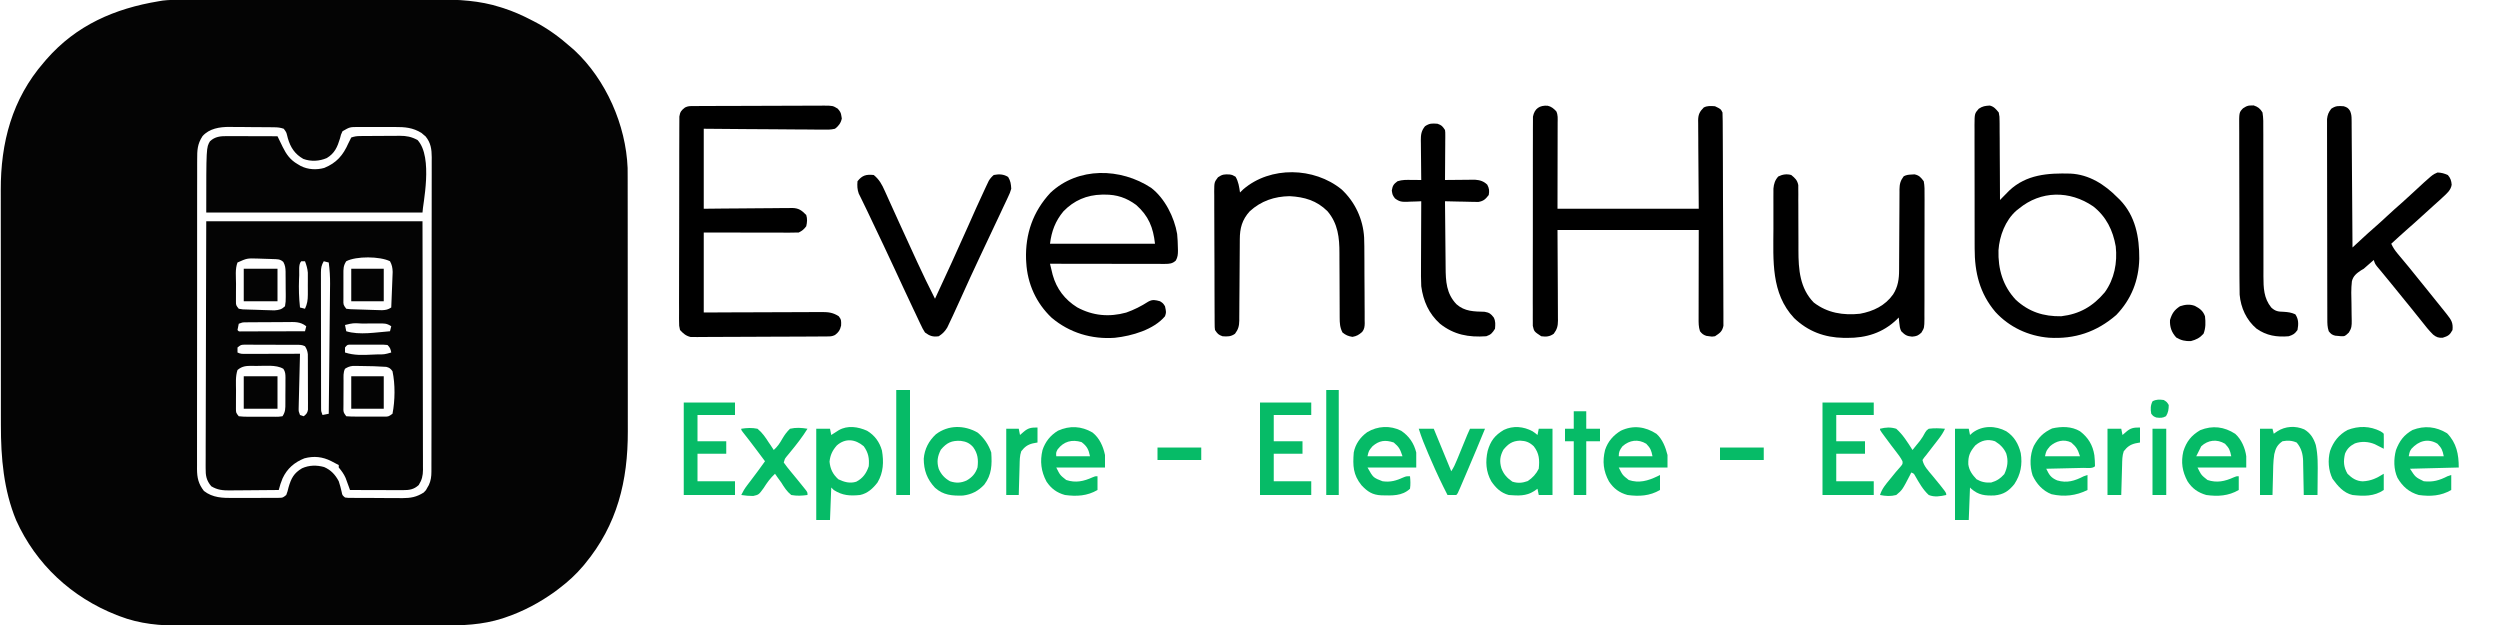 <?xml version="1.0" encoding="UTF-8"?>
<svg version="1.1" xmlns="http://www.w3.org/2000/svg" width="2000" height="500">
<path d="M0 0 C0.956 -0.003 1.911 -0.006 2.896 -0.009 C6.089 -0.018 9.282 -0.019 12.475 -0.021 C14.768 -0.025 17.062 -0.03 19.356 -0.036 C25.584 -0.049 31.812 -0.055 38.04 -0.06 C41.938 -0.063 45.836 -0.067 49.734 -0.071 C60.55 -0.083 71.367 -0.094 82.184 -0.097 C82.875 -0.097 83.567 -0.098 84.279 -0.098 C84.973 -0.098 85.666 -0.098 86.38 -0.098 C87.784 -0.099 89.189 -0.099 90.593 -0.1 C91.638 -0.1 91.638 -0.1 92.704 -0.1 C103.961 -0.104 115.218 -0.122 126.475 -0.145 C138.065 -0.169 149.655 -0.181 161.244 -0.182 C167.739 -0.184 174.232 -0.189 180.726 -0.207 C186.847 -0.224 192.968 -0.226 199.088 -0.217 C201.32 -0.216 203.551 -0.221 205.783 -0.231 C222.975 -0.303 240.153 0.584 256.646 5.89 C257.468 6.147 258.29 6.404 259.137 6.669 C266.885 9.171 274.126 12.377 281.333 16.14 C281.972 16.464 282.61 16.787 283.268 17.119 C294.431 22.801 303.954 29.866 313.333 38.14 C314.247 38.94 315.161 39.739 316.103 40.562 C341.242 64.118 357.045 100.225 358.428 134.479 C358.464 136.969 358.471 139.457 358.467 141.947 C358.469 142.894 358.472 143.84 358.474 144.815 C358.48 147.965 358.479 151.115 358.479 154.265 C358.482 156.533 358.485 158.801 358.489 161.068 C358.498 167.215 358.5 173.363 358.501 179.51 C358.501 183.357 358.503 187.204 358.506 191.052 C358.515 203.801 358.52 216.55 358.519 229.3 C358.519 230.329 358.519 230.329 358.519 231.379 C358.519 232.066 358.519 232.753 358.519 233.461 C358.518 244.574 358.528 255.687 358.542 266.8 C358.556 278.242 358.563 289.685 358.562 301.128 C358.562 307.539 358.565 313.951 358.575 320.362 C358.585 326.4 358.585 332.439 358.578 338.478 C358.577 340.681 358.579 342.884 358.585 345.087 C358.688 384.872 350.141 419.896 324.333 451.14 C323.895 451.671 323.456 452.202 323.005 452.749 C317.126 459.754 310.626 465.644 303.333 471.14 C302.37 471.869 301.407 472.597 300.415 473.347 C288.175 482.206 274.965 489.232 260.646 494.078 C259.852 494.348 259.059 494.618 258.242 494.897 C242.003 500.071 226.398 500.58 209.502 500.544 C207.028 500.55 204.554 500.557 202.08 500.565 C196.093 500.581 190.107 500.583 184.12 500.578 C179.247 500.574 174.374 500.576 169.501 500.581 C168.804 500.582 168.106 500.582 167.388 500.583 C165.971 500.585 164.554 500.586 163.136 500.588 C149.888 500.601 136.639 500.596 123.39 500.585 C111.312 500.575 99.233 500.588 87.154 500.611 C74.705 500.636 62.255 500.645 49.805 500.639 C42.834 500.635 35.864 500.637 28.893 500.655 C22.334 500.671 15.775 500.666 9.216 500.648 C6.823 500.644 4.429 500.647 2.036 500.658 C-15.325 500.728 -31.823 499.377 -48.167 493.015 C-48.936 492.722 -49.705 492.428 -50.498 492.126 C-86.335 477.982 -114.848 451.631 -130.723 416.419 C-140.779 392.129 -142.975 366.308 -142.941 340.339 C-142.946 338.094 -142.951 335.85 -142.957 333.606 C-142.97 327.558 -142.971 321.51 -142.968 315.463 C-142.967 310.391 -142.972 305.32 -142.977 300.248 C-142.989 287.589 -142.988 274.93 -142.981 262.27 C-142.976 251.328 -142.987 240.386 -143.006 229.443 C-143.026 218.153 -143.034 206.862 -143.03 195.572 C-143.028 189.255 -143.031 182.938 -143.045 176.621 C-143.058 170.675 -143.056 164.729 -143.043 158.783 C-143.04 156.619 -143.043 154.454 -143.051 152.289 C-143.187 114.274 -134.002 79.359 -108.667 50.14 C-107.959 49.312 -107.251 48.483 -106.522 47.629 C-82.585 20.254 -51.919 6.975 -16.667 1.14 C-15.147 0.883 -15.147 0.883 -13.597 0.62 C-9.034 0.063 -4.591 -0.004 0 0 Z M18.333 109.078 C14.2 115.406 14.045 120.396 14.073 127.793 C14.069 128.879 14.065 129.964 14.061 131.083 C14.051 134.727 14.055 138.371 14.059 142.015 C14.054 144.625 14.049 147.235 14.043 149.845 C14.03 156.203 14.029 162.561 14.031 168.918 C14.033 174.086 14.031 179.255 14.027 184.423 C14.026 185.158 14.026 185.894 14.025 186.652 C14.024 188.146 14.023 189.64 14.021 191.134 C14.01 205.149 14.013 219.163 14.019 233.177 C14.024 245.995 14.013 258.813 13.994 271.631 C13.974 284.795 13.966 297.959 13.97 311.122 C13.972 318.512 13.969 325.901 13.955 333.291 C13.942 340.24 13.944 347.189 13.957 354.137 C13.96 356.689 13.957 359.24 13.949 361.791 C13.938 365.272 13.946 368.753 13.959 372.234 C13.952 373.245 13.944 374.256 13.937 375.298 C13.991 382.397 15.027 387.155 19.458 392.89 C26.549 398.44 34.568 398.579 43.263 398.504 C44.931 398.504 44.931 398.504 46.633 398.505 C48.968 398.503 51.302 398.493 53.637 398.477 C57.218 398.453 60.799 398.456 64.38 398.463 C66.654 398.457 68.927 398.45 71.201 398.441 C72.272 398.442 73.344 398.443 74.449 398.444 C75.44 398.434 76.432 398.425 77.454 398.415 C78.326 398.41 79.198 398.406 80.097 398.401 C82.618 398.279 82.618 398.279 85.333 396.14 C86.396 393.24 86.396 393.24 87.208 389.89 C89.308 382.733 91.405 378.657 97.958 374.765 C103.637 372.215 109.635 372.122 115.603 373.765 C121.06 376.103 124.586 379.93 127.333 385.14 C128.292 388.018 129.049 390.857 129.693 393.82 C130.175 396.311 130.175 396.311 132.333 398.14 C134.702 398.461 134.702 398.461 137.482 398.431 C138.557 398.444 139.633 398.456 140.74 398.47 C141.908 398.472 143.076 398.474 144.279 398.476 C146.077 398.486 146.077 398.486 147.912 398.497 C150.456 398.507 152.999 398.511 155.543 398.511 C159.422 398.515 163.299 398.552 167.177 398.59 C169.648 398.596 172.12 398.599 174.591 398.601 C176.324 398.623 176.324 398.623 178.093 398.645 C184.982 398.606 189.473 397.842 195.333 394.14 C197.213 392.258 197.213 392.258 198.271 390.14 C198.651 389.48 199.031 388.82 199.423 388.14 C201.033 384.603 201.459 381.412 201.465 377.545 C201.469 376.622 201.472 375.698 201.476 374.747 C201.476 373.736 201.475 372.725 201.474 371.684 C201.477 370.608 201.48 369.531 201.483 368.422 C201.491 364.802 201.493 361.183 201.494 357.563 C201.499 354.973 201.504 352.383 201.51 349.792 C201.523 342.747 201.529 335.702 201.534 328.656 C201.536 324.257 201.541 319.857 201.545 315.457 C201.557 303.275 201.568 291.093 201.571 278.911 C201.571 278.131 201.571 277.352 201.572 276.548 C201.572 275.767 201.572 274.986 201.572 274.18 C201.573 272.597 201.573 271.014 201.574 269.43 C201.574 268.645 201.574 267.859 201.574 267.05 C201.578 254.323 201.596 241.595 201.619 228.867 C201.643 215.799 201.655 202.73 201.656 189.661 C201.657 182.324 201.663 174.987 201.681 167.65 C201.698 160.75 201.7 153.849 201.691 146.949 C201.69 144.415 201.695 141.882 201.704 139.348 C201.717 135.891 201.711 132.435 201.701 128.978 C201.709 127.974 201.717 126.97 201.725 125.935 C201.68 119.481 201.005 114.414 196.79 109.25 C196.248 108.801 195.705 108.353 195.146 107.89 C194.616 107.432 194.086 106.973 193.54 106.5 C186.566 102.204 180.223 101.693 172.228 101.742 C171.186 101.739 170.143 101.736 169.07 101.733 C166.879 101.731 164.688 101.737 162.497 101.749 C159.146 101.765 155.796 101.749 152.445 101.73 C150.31 101.732 148.175 101.736 146.04 101.742 C145.041 101.736 144.042 101.73 143.013 101.724 C136.161 101.757 136.161 101.757 130.333 105.14 C129.055 107.826 129.055 107.826 128.333 110.89 C126.253 117.725 124.064 122.813 117.771 126.578 C111.86 129.148 105.025 129.515 98.962 127.258 C92.25 123.425 88.793 118.193 86.646 110.89 C86.436 110.06 86.226 109.23 86.009 108.375 C85.375 105.889 85.375 105.889 83.333 103.14 C80.474 102.187 78.625 101.999 75.653 101.963 C74.231 101.944 74.231 101.944 72.779 101.925 C71.754 101.917 70.729 101.91 69.673 101.902 C68.614 101.894 67.554 101.886 66.462 101.878 C64.215 101.864 61.968 101.853 59.721 101.845 C56.308 101.828 52.896 101.784 49.484 101.74 C47.297 101.73 45.11 101.721 42.923 101.715 C41.912 101.697 40.902 101.68 39.86 101.662 C32.029 101.685 23.779 102.907 18.333 109.078 Z " fill="#040404" transform="translate(143.667,-0.14)"/>
<path d="M0 0 C57.09 0 114.18 0 173 0 C173.121 51.167 173.121 51.167 173.146 72.578 C173.164 87.373 173.185 102.167 173.226 116.962 C173.256 127.736 173.276 138.51 173.282 149.284 C173.286 154.989 173.295 160.695 173.317 166.4 C173.338 171.77 173.344 177.139 173.339 182.509 C173.34 184.48 173.346 186.452 173.358 188.423 C173.373 191.114 173.369 193.805 173.361 196.496 C173.37 197.276 173.378 198.056 173.387 198.86 C173.348 203.654 172.526 206.921 170 211 C166.121 214.628 162.402 215.127 157.231 215.114 C156.291 215.113 155.35 215.113 154.381 215.113 C153.373 215.108 152.366 215.103 151.328 215.098 C150.291 215.096 149.253 215.095 148.184 215.093 C144.873 215.088 141.561 215.075 138.25 215.062 C136.004 215.057 133.758 215.053 131.512 215.049 C126.008 215.038 120.504 215.021 115 215 C114.685 214.12 114.371 213.239 114.047 212.332 C113.619 211.171 113.191 210.009 112.75 208.812 C112.332 207.664 111.915 206.515 111.484 205.332 C110.019 202.044 108.286 199.75 106 197 C106 196.34 106 195.68 106 195 C105.422 194.714 104.845 194.428 104.25 194.133 C102.841 193.424 101.443 192.692 100.062 191.93 C93.093 188.366 86.128 187.637 78.516 189.66 C70.49 192.856 64.712 197.846 61.062 205.688 C59.777 208.769 58.78 211.759 58 215 C51.435 215.076 44.87 215.129 38.304 215.165 C36.072 215.18 33.84 215.2 31.609 215.226 C28.394 215.263 25.18 215.28 21.965 215.293 C20.477 215.316 20.477 215.316 18.959 215.34 C13.2 215.341 8.979 215.016 4 212 C0.054 207.286 -0.57 203.414 -0.481 197.458 C-0.484 196.612 -0.488 195.765 -0.491 194.893 C-0.498 192.065 -0.476 189.237 -0.454 186.409 C-0.453 184.378 -0.454 182.348 -0.456 180.317 C-0.457 174.81 -0.434 169.302 -0.406 163.794 C-0.381 158.037 -0.378 152.279 -0.373 146.522 C-0.361 135.621 -0.328 124.72 -0.288 113.819 C-0.235 99.087 -0.213 84.356 -0.19 69.624 C-0.152 46.416 -0.073 23.208 0 0 Z M25 33 C22.971 38.199 23.814 44.44 23.815 49.954 C23.813 52.059 23.794 54.163 23.775 56.268 C23.772 57.607 23.77 58.946 23.77 60.285 C23.765 61.501 23.761 62.716 23.757 63.969 C23.767 67.177 23.767 67.177 26 70 C29.213 70.563 29.213 70.563 33.02 70.617 C33.715 70.642 34.411 70.667 35.127 70.693 C36.601 70.742 38.074 70.784 39.548 70.818 C41.794 70.875 44.038 70.963 46.283 71.055 C47.716 71.098 49.149 71.14 50.582 71.18 C51.884 71.218 53.185 71.257 54.527 71.296 C58.352 70.97 60.194 70.638 63 68 C63.497 65.33 63.657 63.296 63.594 60.629 C63.594 59.91 63.594 59.191 63.594 58.451 C63.589 56.932 63.571 55.413 63.542 53.894 C63.5 51.574 63.501 49.256 63.508 46.936 C63.497 45.458 63.484 43.981 63.469 42.504 C63.469 41.812 63.468 41.12 63.468 40.408 C63.394 37.372 63.137 35.249 61.663 32.569 C59.065 30.118 56.692 30.382 53.188 30.25 C52.199 30.21 52.199 30.21 51.19 30.169 C49.814 30.118 48.437 30.078 47.061 30.047 C45.076 30.002 43.093 29.923 41.109 29.844 C32.634 29.587 32.634 29.587 25 33 Z M112 32 C109.59 35.615 109.71 38.265 109.734 42.441 C109.732 43.165 109.731 43.888 109.729 44.634 C109.727 46.161 109.731 47.688 109.739 49.216 C109.75 51.557 109.739 53.898 109.727 56.24 C109.728 57.724 109.73 59.208 109.734 60.691 C109.73 61.394 109.726 62.096 109.722 62.819 C109.65 66.858 109.65 66.858 112 70 C115.236 70.407 115.236 70.407 119.055 70.484 C120.102 70.521 120.102 70.521 121.17 70.557 C122.647 70.606 124.125 70.649 125.603 70.688 C127.86 70.75 130.115 70.833 132.371 70.918 C133.807 70.962 135.243 71.005 136.68 71.047 C137.987 71.087 139.294 71.126 140.64 71.167 C143.778 71.011 145.402 70.679 148 69 C148.193 64.535 148.372 60.069 148.537 55.603 C148.595 54.085 148.657 52.567 148.724 51.049 C148.818 48.862 148.899 46.676 148.977 44.488 C149.055 42.517 149.055 42.517 149.135 40.505 C149.004 37.112 148.599 34.973 147 32 C138.988 27.994 119.966 27.786 112 32 Z M76 32 C73.646 34.354 74.514 40.019 74.375 43.188 C74.33 44.18 74.285 45.173 74.239 46.196 C73.939 53.88 74.151 61.349 75 69 C76.32 69.33 77.64 69.66 79 70 C80.8 66.131 81.257 63.069 81.266 58.816 C81.268 57.641 81.271 56.466 81.273 55.256 C81.266 54.037 81.258 52.818 81.25 51.562 C81.258 50.348 81.265 49.133 81.273 47.881 C81.271 46.705 81.268 45.528 81.266 44.316 C81.263 43.248 81.261 42.181 81.259 41.08 C80.982 37.788 80.163 35.082 79 32 C78.01 32 77.02 32 76 32 Z M94 32 C92.208 35.086 91.75 37.311 91.753 40.865 C91.749 41.842 91.744 42.819 91.74 43.826 C91.746 44.891 91.751 45.957 91.757 47.055 C91.755 48.182 91.753 49.309 91.751 50.471 C91.748 54.201 91.758 57.93 91.77 61.66 C91.771 64.248 91.771 66.836 91.771 69.424 C91.772 74.848 91.781 80.273 91.794 85.698 C91.81 91.97 91.815 98.242 91.814 104.514 C91.814 110.549 91.819 116.583 91.827 122.618 C91.83 125.186 91.832 127.754 91.833 130.322 C91.835 133.906 91.844 137.49 91.855 141.074 C91.854 142.142 91.854 143.21 91.853 144.31 C91.858 145.284 91.862 146.258 91.866 147.262 C91.868 148.11 91.87 148.957 91.871 149.83 C91.917 152.182 91.917 152.182 93 155 C95.475 154.505 95.475 154.505 98 154 C98.154 139.553 98.302 125.105 98.443 110.657 C98.508 103.948 98.576 97.239 98.648 90.531 C98.718 84.053 98.782 77.576 98.843 71.098 C98.867 68.63 98.893 66.162 98.921 63.694 C98.959 60.23 98.991 56.767 99.022 53.303 C99.035 52.288 99.048 51.273 99.061 50.227 C99.104 44.394 98.761 38.786 98 33 C96.68 32.67 95.36 32.34 94 32 Z M26 82 C25.618 83.656 25.286 85.325 25 87 C26.016 88.238 26.016 88.238 28.132 88.12 C29.072 88.118 30.011 88.116 30.979 88.114 C32.57 88.113 32.57 88.113 34.194 88.113 C35.348 88.108 36.502 88.103 37.691 88.098 C38.866 88.096 40.041 88.095 41.252 88.093 C45.022 88.088 48.792 88.075 52.562 88.062 C55.111 88.057 57.66 88.053 60.209 88.049 C66.473 88.038 72.736 88.021 79 88 C79.33 86.68 79.66 85.36 80 84 C75.18 80.139 70.432 80.597 64.555 80.672 C63.044 80.675 63.044 80.675 61.504 80.678 C59.381 80.684 57.257 80.698 55.134 80.719 C51.88 80.75 48.626 80.76 45.371 80.766 C43.307 80.775 41.243 80.785 39.18 80.797 C38.205 80.801 37.23 80.805 36.225 80.81 C34.868 80.824 34.868 80.824 33.484 80.839 C32.291 80.849 32.291 80.849 31.073 80.86 C28.803 80.926 28.803 80.926 26 82 Z M111 83 C111.33 84.65 111.66 86.3 112 88 C122.55 91.29 136.055 88.805 147 88 C147.33 86.68 147.66 85.36 148 84 C144.25 81.5 142.256 81.756 137.777 81.77 C137.076 81.77 136.375 81.77 135.652 81.771 C134.172 81.774 132.692 81.782 131.212 81.794 C128.942 81.812 126.674 81.815 124.404 81.814 C117.493 81.415 117.493 81.415 111 83 Z M25 101 C25 102.32 25 103.64 25 105 C27.418 106.209 28.933 106.121 31.633 106.114 C32.594 106.113 33.555 106.113 34.545 106.113 C36.104 106.106 36.104 106.106 37.695 106.098 C38.758 106.096 39.82 106.095 40.915 106.093 C44.319 106.088 47.722 106.075 51.125 106.062 C53.428 106.057 55.732 106.053 58.035 106.049 C63.69 106.038 69.345 106.021 75 106 C74.985 106.57 74.971 107.139 74.955 107.726 C74.803 113.647 74.658 119.568 74.518 125.489 C74.464 127.699 74.409 129.91 74.352 132.12 C74.27 135.295 74.195 138.47 74.121 141.645 C74.081 143.131 74.081 143.131 74.039 144.647 C74.019 145.567 73.999 146.488 73.978 147.437 C73.958 148.247 73.938 149.058 73.918 149.893 C73.909 152.193 73.909 152.193 75 155 C75.99 155.33 76.98 155.66 78 156 C80.049 154.333 80.923 153.452 81.374 150.806 C81.374 149.954 81.373 149.102 81.372 148.225 C81.379 147.257 81.385 146.289 81.391 145.292 C81.382 144.248 81.373 143.204 81.363 142.129 C81.364 141.055 81.364 139.981 81.365 138.875 C81.362 136.603 81.353 134.33 81.336 132.058 C81.313 128.58 81.316 125.102 81.322 121.623 C81.317 119.417 81.31 117.21 81.301 115.004 C81.302 113.962 81.303 112.92 81.304 111.847 C81.289 110.391 81.289 110.391 81.275 108.905 C81.27 108.052 81.265 107.199 81.261 106.321 C80.975 103.775 80.363 102.16 79 100 C76.579 98.789 75.028 98.867 72.323 98.855 C71.351 98.848 70.38 98.842 69.38 98.835 C68.327 98.834 67.275 98.833 66.191 98.832 C65.114 98.829 64.036 98.825 62.926 98.822 C60.643 98.817 58.361 98.815 56.079 98.815 C52.58 98.813 49.082 98.794 45.584 98.775 C43.37 98.772 41.156 98.77 38.941 98.77 C37.891 98.762 36.841 98.755 35.759 98.748 C34.785 98.751 33.811 98.754 32.807 98.757 C31.52 98.755 31.52 98.755 30.208 98.753 C27.711 98.862 27.711 98.862 25 101 Z M111 101 C111 102.32 111 103.64 111 105 C118.365 107.397 125.198 107.067 132.875 106.688 C134.11 106.639 135.345 106.591 136.617 106.541 C142.49 106.564 142.49 106.564 148 105 C147.427 102.133 147.139 101.139 145 99 C141.728 98.687 141.728 98.687 137.875 98.734 C136.821 98.732 136.821 98.732 135.746 98.729 C134.259 98.727 132.773 98.731 131.287 98.739 C129.009 98.75 126.731 98.739 124.453 98.727 C123.01 98.728 121.568 98.73 120.125 98.734 C118.808 98.737 117.49 98.739 116.133 98.741 C112.901 98.668 112.901 98.668 111 101 Z M25 119 C23.259 124.222 23.814 129.838 23.815 135.306 C23.813 137.492 23.794 139.677 23.775 141.863 C23.772 143.253 23.77 144.642 23.77 146.031 C23.765 147.295 23.761 148.559 23.757 149.861 C23.755 153.163 23.755 153.163 26 156 C28.672 156.304 31.108 156.42 33.781 156.398 C34.935 156.403 34.935 156.403 36.112 156.407 C37.74 156.409 39.367 156.404 40.995 156.391 C43.49 156.375 45.985 156.391 48.48 156.41 C50.06 156.408 51.639 156.404 53.219 156.398 C53.968 156.405 54.717 156.411 55.488 156.417 C57.815 156.42 57.815 156.42 61 156 C63.401 152.399 63.306 149.756 63.301 145.594 C63.307 144.512 63.307 144.512 63.314 143.409 C63.32 141.886 63.32 140.362 63.316 138.839 C63.313 136.508 63.336 134.179 63.361 131.848 C63.364 130.367 63.364 128.887 63.363 127.406 C63.372 126.709 63.382 126.012 63.391 125.294 C63.364 122.465 63.314 120.472 61.723 118.08 C56.029 114.511 46.28 115.847 39.688 115.75 C38.816 115.728 37.944 115.707 37.045 115.685 C32.249 115.66 28.818 115.739 25 119 Z M111 118 C109.477 121.045 109.837 124.221 109.832 127.562 C109.829 128.31 109.825 129.057 109.822 129.826 C109.817 131.407 109.815 132.987 109.815 134.567 C109.813 136.99 109.794 139.413 109.775 141.836 C109.772 143.37 109.77 144.904 109.77 146.438 C109.762 147.165 109.755 147.892 109.748 148.641 C109.635 152.775 109.635 152.775 112 156 C114.629 156.2 117.151 156.28 119.781 156.266 C120.551 156.268 121.32 156.269 122.112 156.271 C123.74 156.273 125.367 156.269 126.995 156.261 C129.49 156.25 131.985 156.261 134.48 156.273 C136.06 156.272 137.639 156.27 139.219 156.266 C140.342 156.272 140.342 156.272 141.488 156.278 C145.703 156.382 145.703 156.382 149 154 C151.04 143.502 151.248 130.5 149 120 C147.478 117.854 146.553 117.142 144.004 116.488 C137.527 116.022 131.054 115.875 124.562 115.812 C123.686 115.799 122.81 115.786 121.906 115.773 C121.072 115.772 120.238 115.771 119.379 115.77 C118.632 115.765 117.885 115.761 117.115 115.757 C114.673 116.038 113.083 116.707 111 118 Z " fill="#040404" transform="translate(165,177)"/>
<path d="M0 0 C1.351 0 1.351 0 2.729 0 C3.687 0.005 4.646 0.011 5.634 0.016 C7.121 0.018 7.121 0.018 8.639 0.02 C11.797 0.026 14.956 0.038 18.114 0.051 C20.259 0.056 22.404 0.061 24.55 0.065 C29.8 0.076 35.051 0.092 40.302 0.114 C40.99 1.542 40.99 1.542 41.692 3 C42.312 4.267 42.931 5.534 43.552 6.801 C43.852 7.427 44.152 8.053 44.462 8.698 C47.377 14.621 50.485 18.994 56.302 22.364 C57.57 23.114 57.57 23.114 58.864 23.879 C64.675 26.822 71.4 27.18 77.673 25.465 C87.519 21.472 92.772 15.331 96.956 5.825 C97.671 4.223 98.481 2.664 99.302 1.114 C102.028 0.205 103.67 -0.022 106.478 -0.048 C107.735 -0.062 107.735 -0.062 109.018 -0.077 C109.921 -0.081 110.824 -0.085 111.755 -0.09 C112.688 -0.095 113.622 -0.101 114.584 -0.107 C116.561 -0.116 118.538 -0.123 120.515 -0.127 C123.526 -0.136 126.537 -0.167 129.548 -0.199 C131.471 -0.206 133.394 -0.211 135.317 -0.215 C136.66 -0.233 136.66 -0.233 138.029 -0.252 C143.557 -0.233 147.407 0.49 152.302 3.114 C165.187 16.858 156.302 55.464 156.302 61.114 C99.212 61.114 42.122 61.114 -16.698 61.114 C-16.698 9.114 -16.698 9.114 -13.698 4.114 C-9.667 0.351 -5.347 -0.015 0 0 Z " fill="#040404" transform="translate(181.698,108.886)"/>
<path d="M0 0 C0.98 -0.007 1.96 -0.014 2.97 -0.022 C4.049 -0.024 5.128 -0.027 6.239 -0.03 C7.373 -0.036 8.506 -0.043 9.674 -0.05 C13.438 -0.07 17.201 -0.081 20.965 -0.091 C22.247 -0.095 23.53 -0.099 24.852 -0.103 C30.939 -0.122 37.027 -0.137 43.114 -0.145 C50.14 -0.155 57.166 -0.181 64.192 -0.222 C70.278 -0.255 76.364 -0.267 82.45 -0.271 C85.038 -0.276 87.627 -0.288 90.216 -0.306 C93.836 -0.331 97.455 -0.33 101.075 -0.323 C102.148 -0.336 103.221 -0.348 104.327 -0.362 C111.596 -0.311 111.596 -0.311 115.501 2.056 C117.377 4.176 118.131 5.244 118.476 8.022 C118.582 8.659 118.688 9.296 118.797 9.952 C118.069 13.538 116.211 15.983 113.351 18.147 C109.95 19.014 106.639 18.907 103.145 18.828 C101.608 18.83 101.608 18.83 100.039 18.831 C96.657 18.827 93.276 18.78 89.894 18.733 C87.547 18.722 85.2 18.713 82.853 18.707 C76.68 18.684 70.507 18.626 64.334 18.559 C56.925 18.487 49.516 18.459 42.107 18.424 C30.855 18.366 19.604 18.251 8.351 18.147 C8.351 39.267 8.351 60.387 8.351 82.147 C13.768 82.089 19.185 82.031 24.765 81.971 C28.202 81.946 31.638 81.922 35.074 81.903 C40.526 81.873 45.977 81.838 51.428 81.77 C55.824 81.716 60.22 81.686 64.616 81.673 C66.292 81.664 67.967 81.646 69.642 81.619 C71.993 81.582 74.342 81.577 76.694 81.58 C77.383 81.562 78.072 81.544 78.782 81.525 C84.324 81.584 86.613 83.347 90.351 87.147 C91.322 90.242 91.059 92.994 90.351 96.147 C88.475 98.649 87.112 99.767 84.351 101.147 C81.94 101.24 79.559 101.273 77.148 101.261 C76.406 101.261 75.665 101.261 74.901 101.261 C72.444 101.26 69.988 101.253 67.531 101.245 C65.83 101.243 64.129 101.242 62.428 101.241 C57.946 101.237 53.465 101.227 48.983 101.216 C43.609 101.204 38.234 101.199 32.859 101.193 C24.69 101.184 16.521 101.165 8.351 101.147 C8.351 122.267 8.351 143.387 8.351 165.147 C19.292 165.095 19.292 165.095 30.453 165.042 C35.074 165.026 39.695 165.012 44.316 165.001 C51.651 164.983 58.985 164.962 66.32 164.921 C72.233 164.888 78.146 164.87 84.06 164.863 C86.315 164.857 88.571 164.846 90.827 164.83 C93.987 164.808 97.147 164.805 100.307 164.807 C101.239 164.796 102.171 164.785 103.132 164.774 C108.298 164.798 111.878 165.262 116.351 168.147 C118.524 170.792 118.35 172.177 118.226 175.647 C117.277 179.445 116.379 180.762 113.351 183.147 C110.948 184.349 109.432 184.283 106.747 184.301 C105.777 184.31 104.807 184.318 103.808 184.327 C102.206 184.334 102.206 184.334 100.571 184.34 C98.888 184.352 98.888 184.352 97.171 184.365 C93.445 184.39 89.718 184.406 85.992 184.421 C84.086 184.429 84.086 184.429 82.142 184.437 C76.803 184.458 71.464 184.477 66.124 184.488 C58.476 184.505 50.828 184.538 43.18 184.595 C37.152 184.638 31.124 184.654 25.096 184.66 C22.533 184.667 19.97 184.682 17.407 184.706 C13.821 184.738 10.236 184.738 6.649 184.731 C5.589 184.747 4.529 184.763 3.437 184.78 C2.456 184.772 1.474 184.764 0.463 184.755 C-0.384 184.758 -1.231 184.762 -2.104 184.765 C-5.986 183.822 -7.94 182.038 -10.649 179.147 C-11.398 175.826 -11.398 175.826 -11.397 171.967 C-11.405 171.255 -11.413 170.543 -11.421 169.81 C-11.44 167.429 -11.417 165.051 -11.393 162.67 C-11.398 160.962 -11.406 159.253 -11.415 157.545 C-11.434 152.908 -11.415 148.273 -11.389 143.636 C-11.366 138.785 -11.374 133.935 -11.378 129.084 C-11.38 120.939 -11.358 112.794 -11.321 104.649 C-11.279 95.229 -11.272 85.81 -11.284 76.39 C-11.296 67.33 -11.284 58.271 -11.262 49.212 C-11.252 45.355 -11.251 41.498 -11.255 37.641 C-11.259 33.101 -11.243 28.562 -11.211 24.022 C-11.202 22.355 -11.201 20.687 -11.206 19.02 C-11.213 16.746 -11.195 14.474 -11.17 12.2 C-11.166 10.927 -11.162 9.654 -11.158 8.343 C-10.56 4.588 -9.611 3.443 -6.649 1.147 C-4.233 -0.061 -2.699 0.014 0 0 Z " fill="#000000" transform="translate(554.649,84.853)"/>
<path d="M0 0 C3.04 0.682 4.801 2.236 6.934 4.434 C8.413 7.393 8.064 10.393 8.047 13.637 C8.047 14.391 8.047 15.144 8.047 15.921 C8.047 18.365 8.039 20.81 8.031 23.254 C8.03 24.761 8.029 26.268 8.028 27.775 C8.023 33.37 8.009 38.964 7.996 44.559 C7.975 57.057 7.955 69.556 7.934 82.434 C45.224 82.434 82.514 82.434 120.934 82.434 C120.775 57.647 120.775 57.647 120.573 32.861 C120.555 28.059 120.555 28.059 120.552 25.809 C120.546 24.242 120.532 22.676 120.511 21.109 C120.482 18.732 120.478 16.355 120.479 13.978 C120.465 13.284 120.451 12.59 120.436 11.875 C120.476 7.135 121.594 4.765 124.934 1.434 C127.998 -0.099 130.55 0.204 133.934 0.434 C138.534 2.634 138.534 2.634 139.934 5.434 C140.041 7.703 140.082 9.975 140.094 12.246 C140.099 12.955 140.104 13.664 140.11 14.394 C140.125 16.781 140.134 19.167 140.142 21.554 C140.152 23.26 140.162 24.967 140.172 26.673 C140.203 32.287 140.224 37.901 140.242 43.516 C140.245 44.47 140.249 45.424 140.252 46.408 C140.283 55.405 140.31 64.402 140.327 73.399 C140.349 84.917 140.391 96.435 140.46 107.952 C140.507 116.046 140.532 124.139 140.539 132.233 C140.544 137.069 140.559 141.905 140.599 146.742 C140.635 151.292 140.644 155.841 140.631 160.391 C140.631 162.061 140.641 163.731 140.662 165.401 C140.69 167.682 140.68 169.959 140.662 172.24 C140.666 173.516 140.67 174.792 140.675 176.107 C139.636 180.77 137.859 181.814 133.934 184.434 C131.484 184.809 131.484 184.809 129.246 184.434 C128.127 184.279 128.127 184.279 126.984 184.121 C124.566 183.311 123.513 182.419 121.934 180.434 C120.745 176.867 120.802 173.643 120.82 169.933 C120.82 169.159 120.82 168.386 120.82 167.589 C120.82 165.085 120.828 162.582 120.836 160.078 C120.837 158.532 120.838 156.987 120.839 155.441 C120.844 149.709 120.858 143.978 120.871 138.246 C120.892 125.438 120.912 112.63 120.934 99.434 C83.644 99.434 46.354 99.434 7.934 99.434 C8.052 124.878 8.052 124.878 8.204 150.323 C8.217 155.252 8.217 155.252 8.22 157.561 C8.225 159.169 8.235 160.777 8.25 162.385 C8.272 164.826 8.275 167.265 8.274 169.706 C8.285 170.419 8.296 171.131 8.307 171.866 C8.28 176.233 7.58 178.944 4.934 182.434 C1.718 184.762 -1.177 184.978 -5.066 184.434 C-10.79 180.654 -10.79 180.654 -11.819 176.115 C-11.82 174.843 -11.821 173.571 -11.822 172.26 C-11.83 171.549 -11.839 170.838 -11.848 170.105 C-11.869 167.727 -11.848 165.351 -11.827 162.973 C-11.833 161.266 -11.842 159.559 -11.854 157.852 C-11.877 153.22 -11.862 148.588 -11.839 143.956 C-11.821 139.108 -11.832 134.26 -11.838 129.413 C-11.845 121.272 -11.826 113.131 -11.794 104.99 C-11.756 95.578 -11.758 86.167 -11.781 76.755 C-11.802 67.701 -11.794 58.647 -11.774 49.593 C-11.766 45.74 -11.768 41.887 -11.778 38.034 C-11.789 33.496 -11.775 28.959 -11.742 24.422 C-11.733 22.756 -11.734 21.091 -11.743 19.426 C-11.755 17.152 -11.735 14.88 -11.708 12.607 C-11.705 11.335 -11.702 10.063 -11.698 8.752 C-10.445 2.171 -6.269 -0.391 0 0 Z " fill="#000000" transform="translate(1238.066,84.566)"/>
<path d="M0 0 C3.424 0.897 4.905 2.874 7.133 5.559 C7.772 8.817 7.772 8.817 7.792 12.552 C7.803 13.235 7.813 13.919 7.824 14.623 C7.853 16.869 7.846 19.113 7.84 21.359 C7.853 22.922 7.868 24.484 7.886 26.046 C7.925 30.148 7.936 34.249 7.94 38.351 C7.949 42.541 7.986 46.73 8.021 50.92 C8.086 59.133 8.119 67.345 8.133 75.559 C8.797 74.876 9.462 74.193 10.147 73.49 C11.472 72.143 11.472 72.143 12.824 70.77 C13.695 69.881 14.566 68.992 15.463 68.076 C29.273 55.055 46.495 53.955 64.445 54.431 C79.407 55.141 91.844 63.142 102.133 73.559 C102.768 74.172 103.404 74.786 104.059 75.418 C116.539 88.368 119.639 105.234 119.555 122.551 C119.143 139.861 113.244 154.98 101.133 167.559 C85.398 181.185 67.876 187.011 47.234 185.73 C30.863 184.395 15.584 177.279 4.461 165.124 C-8.134 150.283 -12.187 133.507 -12.142 114.352 C-12.147 113.197 -12.152 112.043 -12.157 110.854 C-12.171 107.079 -12.17 103.305 -12.168 99.531 C-12.172 96.892 -12.176 94.253 -12.181 91.615 C-12.189 86.105 -12.188 80.595 -12.183 75.086 C-12.177 68.725 -12.189 62.364 -12.21 56.003 C-12.23 49.86 -12.233 43.718 -12.23 37.575 C-12.23 34.97 -12.235 32.364 -12.246 29.759 C-12.258 26.126 -12.251 22.493 -12.24 18.86 C-12.247 17.784 -12.255 16.708 -12.263 15.599 C-12.198 6.398 -12.198 6.398 -8.867 2.559 C-5.699 0.446 -3.735 0.227 0 0 Z M23.133 82.559 C22.18 83.309 22.18 83.309 21.207 84.074 C12.414 91.795 7.666 104.369 6.922 115.797 C6.494 130.857 10.392 144.344 20.832 155.453 C31.38 165.106 42.991 168.798 57.133 168.559 C71.828 166.819 82.416 160.696 91.957 149.398 C99.684 138.674 102.103 125.718 100.727 112.723 C98.537 99.87 93.08 88.784 82.699 80.652 C63.906 67.778 40.81 67.916 23.133 82.559 Z " fill="#000000" transform="translate(1591.867,84.441)"/>
<path d="M0 0 C10.944 8.359 18.542 23.572 20.797 36.887 C21.166 40.631 21.328 44.352 21.391 48.113 C21.417 49.149 21.417 49.149 21.445 50.206 C21.44 53.289 21.247 55.432 19.746 58.152 C17.094 60.674 14.566 60.863 11.073 60.859 C9.855 60.861 9.855 60.861 8.613 60.863 C7.726 60.859 6.839 60.856 5.925 60.852 C4.52 60.852 4.52 60.852 3.086 60.852 C-0.014 60.852 -3.114 60.844 -6.215 60.836 C-8.363 60.834 -10.511 60.833 -12.659 60.832 C-18.316 60.828 -23.973 60.818 -29.63 60.807 C-35.401 60.797 -41.172 60.792 -46.943 60.787 C-58.27 60.776 -69.596 60.759 -80.922 60.738 C-80.473 62.631 -80.017 64.523 -79.559 66.414 C-79.306 67.468 -79.052 68.521 -78.792 69.607 C-75.672 80.838 -69.035 89.463 -59.172 95.613 C-46.675 102.38 -33.601 103.56 -19.949 99.793 C-13.72 97.623 -7.839 94.618 -2.297 91.047 C1.174 89.135 3.327 89.715 7.078 90.738 C9.516 92.301 9.516 92.301 11.078 94.738 C12.114 99.6 12.114 99.6 11.078 102.738 C2.058 113.494 -15.462 118.503 -29.033 119.966 C-47.532 121.319 -65.354 115.988 -79.609 103.926 C-91.997 92.207 -98.989 76.724 -99.922 59.738 C-99.975 58.871 -100.028 58.003 -100.082 57.109 C-100.718 36.795 -94.512 18.958 -80.609 3.988 C-58.415 -16.95 -24.387 -16.01 0 0 Z M-70.172 18.801 C-76.677 26.612 -79.671 34.733 -80.922 44.738 C-53.202 44.738 -25.482 44.738 3.078 44.738 C1.627 31.683 -2.002 22.573 -11.922 13.738 C-19.808 7.935 -27.477 5.349 -37.234 5.426 C-38.357 5.434 -38.357 5.434 -39.502 5.443 C-51.501 5.705 -61.765 10.09 -70.172 18.801 Z " fill="#000000" transform="translate(920.922,150.262)"/>
<path d="M0 0 C2.655 0.861 3.642 1.41 5.088 3.794 C6.091 6.22 6.26 7.927 6.278 10.543 C6.29 11.449 6.301 12.355 6.312 13.288 C6.314 14.274 6.317 15.26 6.319 16.276 C6.329 17.321 6.339 18.365 6.349 19.441 C6.38 22.893 6.397 26.345 6.414 29.797 C6.433 32.19 6.452 34.583 6.473 36.977 C6.524 43.276 6.564 49.576 6.601 55.876 C6.641 62.304 6.692 68.732 6.742 75.16 C6.839 87.773 6.924 100.387 7 113 C7.892 112.174 8.784 111.349 9.703 110.498 C10.885 109.405 12.068 108.312 13.25 107.219 C13.837 106.676 14.423 106.133 15.027 105.573 C17.984 102.841 20.951 100.13 24 97.5 C27.574 94.411 31.037 91.212 34.5 88 C38.56 84.234 42.654 80.528 46.844 76.906 C49.772 74.317 52.634 71.658 55.5 69 C70.945 54.708 70.945 54.708 75 53 C78.196 53.13 80.418 53.733 83.312 55.062 C85.405 57.465 86.112 59.655 86.344 62.828 C85.632 67.327 82.21 70.017 79 73 C78.25 73.699 77.5 74.397 76.727 75.117 C75.078 76.616 73.418 78.101 71.746 79.574 C68.752 82.219 65.812 84.917 62.875 87.625 C58.994 91.194 55.074 94.71 51.09 98.164 C46.671 102.046 42.343 106.032 38 110 C39.353 112.934 40.905 115.282 42.977 117.758 C43.561 118.46 44.145 119.163 44.746 119.887 C45.366 120.626 45.986 121.364 46.625 122.125 C47.908 123.668 49.191 125.211 50.473 126.754 C51.088 127.493 51.703 128.231 52.336 128.993 C54.897 132.083 57.394 135.221 59.891 138.363 C62.119 141.149 64.371 143.916 66.626 146.681 C71.543 152.712 76.432 158.764 81.25 164.875 C81.716 165.464 82.182 166.053 82.661 166.659 C86.113 171.056 87.558 173.308 87 179 C84.881 182.973 83.516 183.839 79.188 185.188 C75.834 185.386 74.108 184.788 71.5 182.688 C68.144 179.384 65.234 175.73 62.348 172.016 C59.553 168.426 56.687 164.9 53.812 161.375 C52.689 159.994 51.565 158.612 50.441 157.23 C49.874 156.534 49.307 155.837 48.723 155.119 C47.011 153.014 45.3 150.907 43.59 148.801 C42.757 147.776 42.757 147.776 41.908 146.73 C40.812 145.38 39.716 144.029 38.621 142.678 C36.17 139.657 33.711 136.644 31.219 133.656 C30.404 132.677 29.589 131.697 28.75 130.688 C28.044 129.846 27.337 129.004 26.609 128.137 C25 126 25 126 24 123 C22.854 123.999 21.708 125 20.562 126 C19.924 126.557 19.286 127.114 18.629 127.688 C17.761 128.451 16.894 129.214 16 130 C15.253 130.437 14.505 130.875 13.735 131.325 C10.264 133.663 7.529 135.785 6.517 140.023 C5.803 146.056 6.026 152.127 6.188 158.188 C6.234 160.936 6.267 163.683 6.278 166.431 C6.288 168.135 6.319 169.838 6.375 171.54 C6.423 175.577 6.318 177.496 4.107 180.997 C0.941 184.007 0.941 184.007 -2.059 183.984 C-2.844 183.907 -3.629 183.83 -4.438 183.75 C-5.22 183.683 -6.002 183.616 -6.809 183.547 C-9.418 182.896 -10.361 182.105 -12 180 C-13.152 176.544 -13.132 173.866 -13.14 170.219 C-13.143 169.526 -13.146 168.833 -13.149 168.118 C-13.158 165.79 -13.16 163.462 -13.161 161.133 C-13.166 159.466 -13.171 157.799 -13.176 156.132 C-13.189 151.599 -13.196 147.066 -13.2 142.533 C-13.203 139.701 -13.207 136.87 -13.212 134.039 C-13.225 125.184 -13.235 116.328 -13.239 107.473 C-13.243 97.246 -13.261 87.019 -13.29 76.791 C-13.311 68.889 -13.322 60.986 -13.323 53.084 C-13.324 48.363 -13.33 43.642 -13.348 38.92 C-13.364 34.48 -13.366 30.039 -13.358 25.599 C-13.357 23.969 -13.361 22.339 -13.371 20.709 C-13.384 18.484 -13.378 16.26 -13.367 14.035 C-13.369 12.79 -13.37 11.545 -13.372 10.262 C-12.964 6.688 -12.166 4.844 -10 2 C-6.299 -0.468 -4.378 -0.307 0 0 Z " fill="#000000" transform="translate(1875,85)"/>
<path d="M0 0 C3.107 2.553 4.808 4.06 5.626 8.057 C5.626 9.197 5.627 10.337 5.628 11.512 C5.641 12.811 5.654 14.11 5.668 15.448 C5.658 16.861 5.647 18.274 5.637 19.688 C5.645 21.151 5.655 22.615 5.668 24.079 C5.697 27.934 5.697 31.789 5.69 35.644 C5.683 41.785 5.715 47.925 5.753 54.065 C5.761 56.19 5.756 58.315 5.749 60.44 C5.756 75.546 6.898 90.683 18 102 C28.835 110.417 41.628 112.409 55 111 C65.698 109.029 75.114 104.533 81.5 95.5 C85.361 89.484 86.297 83.157 86.271 76.125 C86.279 74.994 86.279 74.994 86.287 73.84 C86.297 72.216 86.303 70.592 86.305 68.967 C86.309 66.395 86.325 63.822 86.346 61.249 C86.401 53.939 86.432 46.628 86.456 39.318 C86.472 34.836 86.502 30.354 86.541 25.872 C86.553 24.168 86.559 22.464 86.559 20.76 C86.559 18.379 86.577 15.998 86.599 13.617 C86.595 12.916 86.59 12.216 86.585 11.494 C86.649 7.175 87.361 4.441 90 1 C92.272 -0.136 93.783 -0.264 96.312 -0.375 C97.072 -0.424 97.831 -0.473 98.613 -0.523 C102.423 0.312 103.658 1.89 106 5 C106.749 8.768 106.673 12.489 106.631 16.32 C106.638 17.464 106.645 18.608 106.653 19.786 C106.67 23.566 106.65 27.345 106.629 31.125 C106.63 33.751 106.632 36.378 106.636 39.004 C106.641 44.509 106.625 50.013 106.597 55.518 C106.565 61.876 106.565 68.233 106.582 74.592 C106.598 80.716 106.591 86.839 106.574 92.963 C106.569 95.566 106.57 98.168 106.576 100.771 C106.581 104.408 106.561 108.043 106.533 111.68 C106.54 112.757 106.546 113.835 106.553 114.945 C106.46 122.242 106.46 122.242 104.092 126.145 C101.355 128.572 100.391 128.963 96.688 129.312 C92.425 128.951 90.98 127.98 88 125 C86.852 122.704 86.692 120.923 86.438 118.375 C86.312 117.149 86.312 117.149 86.184 115.898 C86.123 115.272 86.062 114.645 86 114 C85.501 114.508 85.002 115.016 84.488 115.539 C73.235 126.328 59.977 130.411 44.688 130.312 C43.764 130.307 42.84 130.301 41.889 130.295 C26.595 130.024 13.387 125.115 2.25 114.406 C-16.289 94.58 -14.342 68.35 -14.261 43 C-14.249 39.374 -14.256 35.747 -14.268 32.121 C-14.275 29.301 -14.273 26.481 -14.268 23.661 C-14.266 21.677 -14.272 19.694 -14.278 17.71 C-14.272 16.507 -14.265 15.304 -14.259 14.065 C-14.257 13.011 -14.256 11.958 -14.254 10.872 C-13.91 6.985 -12.992 4.106 -10.375 1.188 C-7.001 -0.499 -3.618 -1.024 0 0 Z " fill="#000000" transform="translate(1433,140)"/>
<path d="M0 0 C10.803 10.006 17.25 23.82 18.101 38.575 C18.277 43.243 18.295 47.911 18.301 52.582 C18.31 54.302 18.321 56.021 18.331 57.741 C18.349 61.32 18.355 64.9 18.353 68.479 C18.352 73.062 18.394 77.643 18.445 82.225 C18.478 85.765 18.485 89.305 18.483 92.846 C18.486 94.536 18.5 96.226 18.523 97.916 C18.552 100.274 18.544 102.628 18.526 104.986 C18.551 106.025 18.551 106.025 18.577 107.085 C18.523 109.823 18.285 111.928 16.52 114.082 C13.963 116.321 12.106 117.473 8.734 118.023 C5.357 117.448 3.467 116.674 0.797 114.523 C-1.308 110.461 -1.454 106.978 -1.458 102.445 C-1.462 101.752 -1.466 101.058 -1.469 100.344 C-1.476 98.843 -1.479 97.343 -1.478 95.842 C-1.477 93.457 -1.49 91.071 -1.507 88.686 C-1.553 81.905 -1.577 75.124 -1.584 68.343 C-1.589 64.187 -1.613 60.032 -1.649 55.877 C-1.659 54.304 -1.661 52.731 -1.656 51.159 C-1.616 38.668 -2.821 27.381 -11.223 17.492 C-19.802 8.964 -29.656 6.085 -41.504 5.457 C-53.742 5.677 -64.362 9.291 -73.375 17.523 C-79.557 24.287 -81.348 31.129 -81.361 40.058 C-81.366 40.812 -81.371 41.565 -81.376 42.341 C-81.387 43.974 -81.396 45.606 -81.402 47.239 C-81.414 49.824 -81.434 52.409 -81.455 54.994 C-81.517 62.343 -81.571 69.692 -81.604 77.041 C-81.625 81.539 -81.661 86.037 -81.705 90.535 C-81.719 92.247 -81.728 93.959 -81.731 95.672 C-81.736 98.068 -81.759 100.463 -81.787 102.859 C-81.784 103.564 -81.781 104.269 -81.778 104.996 C-81.851 109.333 -82.583 112.052 -85.203 115.523 C-88.419 117.852 -91.312 117.848 -95.203 117.523 C-98.546 116.316 -99.15 115.603 -101.203 112.523 C-101.463 110.31 -101.463 110.31 -101.477 107.679 C-101.487 106.68 -101.497 105.682 -101.508 104.654 C-101.508 103.56 -101.509 102.466 -101.51 101.338 C-101.518 100.185 -101.526 99.032 -101.535 97.844 C-101.559 94.021 -101.568 90.198 -101.574 86.375 C-101.581 84.393 -101.588 82.411 -101.595 80.43 C-101.616 74.196 -101.625 67.963 -101.629 61.729 C-101.632 55.302 -101.662 48.875 -101.704 42.448 C-101.739 36.927 -101.754 31.407 -101.755 25.887 C-101.756 22.591 -101.767 19.295 -101.793 15.999 C-101.82 12.321 -101.815 8.645 -101.802 4.967 C-101.817 3.877 -101.832 2.787 -101.847 1.664 C-101.776 -5.717 -101.776 -5.717 -98.81 -9.652 C-95.346 -12.076 -93.386 -12.158 -89.289 -11.879 C-87.203 -11.477 -87.203 -11.477 -84.766 -10.102 C-82.415 -6.153 -81.857 -1.984 -81.203 2.523 C-79.904 1.255 -79.904 1.255 -78.578 -0.039 C-56.827 -18.727 -21.952 -17.813 0 0 Z " fill="#000000" transform="translate(1073.203,151.477)"/>
<path d="M0 0 C4.428 3.632 6.536 7.54 8.793 12.648 C9.137 13.401 9.48 14.154 9.834 14.93 C10.962 17.407 12.075 19.891 13.188 22.375 C13.976 24.113 14.767 25.851 15.558 27.588 C17.209 31.215 18.855 34.845 20.497 38.476 C24.12 46.483 27.795 54.466 31.477 62.446 C32.591 64.863 33.7 67.283 34.809 69.703 C39.343 79.571 44.081 89.318 49 99 C57.976 79.688 66.896 60.357 75.5 40.875 C79.856 31.024 84.221 21.182 88.812 11.438 C89.203 10.599 89.594 9.76 89.996 8.896 C90.354 8.145 90.713 7.395 91.082 6.621 C91.383 5.986 91.685 5.351 91.995 4.697 C93.124 2.79 94.321 1.444 96 0 C100.183 -0.855 103.865 -0.71 107.5 1.562 C109.486 4.79 109.757 7.22 110 11 C108.99 14.284 108.99 14.284 107.379 17.707 C106.943 18.651 106.943 18.651 106.498 19.615 C105.536 21.689 104.55 23.75 103.562 25.812 C102.875 27.281 102.19 28.751 101.506 30.221 C99.713 34.062 97.9 37.894 96.08 41.723 C94.366 45.336 92.666 48.955 90.965 52.574 C88.982 56.791 86.998 61.007 85.004 65.219 C79.587 76.677 74.324 88.202 69.135 99.766 C67.446 103.521 65.732 107.264 64 111 C63.703 111.645 63.406 112.29 63.1 112.954 C62.208 114.877 61.296 116.791 60.379 118.703 C59.85 119.818 59.321 120.934 58.776 122.083 C56.855 125.238 55.071 126.974 52 129 C47.31 129.684 44.761 128.792 41 126 C39.17 123.074 39.17 123.074 37.469 119.473 C37.156 118.821 36.844 118.17 36.522 117.499 C35.501 115.36 34.5 113.212 33.5 111.062 C32.785 109.554 32.068 108.045 31.351 106.537 C29.214 102.034 27.104 97.519 25 93 C24.432 91.782 23.863 90.564 23.294 89.347 C21.242 84.945 19.196 80.54 17.162 76.129 C11.036 62.852 4.732 49.66 -1.56 36.461 C-2.688 34.091 -3.811 31.718 -4.933 29.344 C-6.229 26.605 -7.549 23.881 -8.899 21.167 C-9.449 20.038 -9.999 18.909 -10.566 17.746 C-11.279 16.316 -11.279 16.316 -12.006 14.857 C-13.211 11.394 -13.298 8.642 -13 5 C-9.205 0.193 -6.051 -0.615 0 0 Z " fill="#000000" transform="translate(699,140)"/>
<path d="M0 0 C3.38 1.188 3.932 1.898 6 5 C6.241 6.879 6.241 6.879 6.227 9.012 C6.227 9.813 6.227 10.614 6.227 11.439 C6.216 12.298 6.206 13.157 6.195 14.043 C6.192 14.927 6.19 15.81 6.187 16.721 C6.176 19.543 6.15 22.365 6.125 25.188 C6.115 27.101 6.106 29.014 6.098 30.928 C6.076 35.619 6.041 40.309 6 45 C6.792 44.99 7.583 44.979 8.399 44.968 C11.995 44.927 15.591 44.901 19.188 44.875 C20.433 44.858 21.679 44.841 22.963 44.824 C24.165 44.818 25.367 44.811 26.605 44.805 C28.263 44.789 28.263 44.789 29.954 44.773 C33.998 45.074 36.875 45.914 39.812 48.75 C41.427 51.809 41.558 53.583 41 57 C38.373 60.343 36.925 61.842 32.678 62.568 C31.448 62.541 30.217 62.515 28.949 62.488 C28.29 62.481 27.632 62.474 26.953 62.467 C24.863 62.439 22.776 62.376 20.688 62.312 C19.265 62.287 17.842 62.265 16.42 62.244 C12.946 62.189 9.473 62.103 6 62 C6.061 70.433 6.139 78.865 6.236 87.298 C6.28 91.214 6.32 95.131 6.346 99.047 C6.373 102.834 6.413 106.621 6.463 110.407 C6.48 111.845 6.491 113.282 6.498 114.72 C6.552 126.033 7.049 135.883 15.164 144.375 C21.855 150.298 29.204 150.165 37.688 150.426 C41.498 151.086 42.657 151.998 45 155 C46.55 158.1 46.29 160.579 46 164 C43.863 167.389 42.823 168.726 39 170 C24.921 170.975 13.216 168.869 2 160 C-7.001 151.859 -11.377 141.882 -13 130 C-13.262 124.714 -13.234 119.438 -13.195 114.148 C-13.192 112.638 -13.189 111.128 -13.187 109.618 C-13.179 105.675 -13.16 101.733 -13.137 97.791 C-13.117 93.755 -13.108 89.719 -13.098 85.684 C-13.076 77.789 -13.042 69.895 -13 62 C-14.241 62.058 -15.483 62.116 -16.762 62.176 C-18.404 62.223 -20.046 62.268 -21.688 62.312 C-22.504 62.354 -23.321 62.396 -24.162 62.439 C-28.571 62.529 -30.416 62.44 -34.047 59.703 C-36 57 -36 57 -36.562 53.438 C-35.919 49.506 -35.156 48.344 -32 46 C-28.237 44.746 -24.728 44.893 -20.812 44.938 C-20.063 44.942 -19.313 44.947 -18.541 44.951 C-16.694 44.963 -14.847 44.981 -13 45 C-13.016 43.875 -13.031 42.75 -13.048 41.591 C-13.102 37.407 -13.136 33.223 -13.165 29.039 C-13.18 27.23 -13.2 25.421 -13.226 23.613 C-13.263 21.009 -13.28 18.405 -13.293 15.801 C-13.308 14.995 -13.324 14.19 -13.34 13.36 C-13.341 8.743 -13.008 5.74 -10 2 C-6.299 -0.468 -4.378 -0.307 0 0 Z " fill="#000000" transform="translate(1150,99)"/>
<path d="M0 0 C0.639 -0.013 1.279 -0.026 1.938 -0.039 C5.285 1.039 7.289 2.607 9 5.625 C9.767 10.072 9.669 14.491 9.628 18.993 C9.633 20.368 9.64 21.744 9.65 23.119 C9.665 26.077 9.665 29.034 9.653 31.991 C9.633 36.674 9.648 41.356 9.668 46.038 C9.695 53.451 9.699 60.863 9.692 68.275 C9.681 81.533 9.706 94.79 9.746 108.048 C9.759 112.696 9.76 117.344 9.752 121.992 C9.748 124.893 9.753 127.795 9.759 130.696 C9.76 132.668 9.752 134.64 9.743 136.613 C9.774 145.824 9.957 154.16 16 161.625 C19.259 164.653 21.547 164.968 25.938 165.062 C29.576 165.311 31.886 165.575 35.25 167.062 C37.977 171.055 37.856 174.947 37 179.625 C34.809 182.723 33.589 183.429 30 184.625 C20.476 185.449 12.137 184.154 4.25 178.562 C-3.88 171.725 -8.369 161.858 -9.286 151.348 C-9.403 147.528 -9.429 143.713 -9.42 139.891 C-9.427 138.43 -9.436 136.969 -9.446 135.507 C-9.468 131.568 -9.471 127.628 -9.469 123.688 C-9.469 120.393 -9.477 117.097 -9.486 113.802 C-9.505 106.03 -9.508 98.258 -9.501 90.486 C-9.494 82.474 -9.517 74.462 -9.554 66.45 C-9.585 59.559 -9.596 52.667 -9.592 45.775 C-9.59 41.664 -9.596 37.553 -9.62 33.442 C-9.643 29.582 -9.641 25.722 -9.62 21.861 C-9.617 20.446 -9.622 19.031 -9.636 17.615 C-9.75 5.584 -9.75 5.584 -6.59 2.286 C-4.119 0.701 -2.896 -0.058 0 0 Z " fill="#000000" transform="translate(1801,84.375)"/>
<path d="M0 0 C6.057 3.607 10.024 9.072 11.891 15.84 C13.438 24.85 13.09 33.417 8.328 41.387 C4.701 46.136 0.329 50.163 -5.672 51.387 C-13.769 52.216 -19.773 51.812 -26.672 47.387 C-27.332 46.727 -27.992 46.067 -28.672 45.387 C-29.002 53.967 -29.332 62.547 -29.672 71.387 C-33.302 71.387 -36.932 71.387 -40.672 71.387 C-40.672 47.297 -40.672 23.207 -40.672 -1.613 C-37.042 -1.613 -33.412 -1.613 -29.672 -1.613 C-29.342 0.037 -29.012 1.687 -28.672 3.387 C-28.129 3.037 -27.586 2.688 -27.027 2.328 C-25.954 1.646 -25.954 1.646 -24.859 0.949 C-24.152 0.497 -23.444 0.044 -22.715 -0.422 C-15.63 -4.553 -7.183 -3.219 0 0 Z M-24.223 11.75 C-27.78 15.812 -29.446 19.392 -30.047 24.699 C-29.439 30.681 -27.444 34.779 -22.984 38.824 C-18.308 41.03 -13.765 42.363 -8.68 40.758 C-3.419 38.06 -0.537 33.983 1.328 28.387 C1.862 22.086 1.067 17.592 -2.672 12.387 C-9.432 6.655 -17.325 5.686 -24.223 11.75 Z " fill="#06BB67" transform="translate(693.672,344.613)"/>
<path d="M0 0 C6.355 4.112 9.841 10.203 11.617 17.555 C13.033 26.6 11.561 34.65 6.422 42.371 C1.9 47.922 -2.163 50.597 -9.273 51.344 C-16.876 51.668 -22.185 51.111 -28 46 C-28.33 45.67 -28.66 45.34 -29 45 C-29.33 53.58 -29.66 62.16 -30 71 C-33.63 71 -37.26 71 -41 71 C-41 46.91 -41 22.82 -41 -2 C-37.37 -2 -33.74 -2 -30 -2 C-29.67 -0.35 -29.34 1.3 -29 3 C-28.299 2.381 -27.598 1.762 -26.875 1.125 C-18.904 -4.766 -8.597 -4.568 0 0 Z M-24.75 11.312 C-29.077 16.481 -30.573 19.726 -30.352 26.5 C-29.645 31.523 -27.232 34.663 -23.812 38.375 C-19.895 40.638 -16.512 41.308 -12 41 C-7.528 39.732 -4.675 37.744 -1.562 34.312 C1.028 28.82 1.809 23.69 0 17.812 C-1.931 13.403 -4.937 10.515 -9 8 C-14.937 6.021 -19.995 7.314 -24.75 11.312 Z " fill="#06BB67" transform="translate(1605,345)"/>
<path d="M0 0 C2.438 1.688 2.438 1.688 4 3 C4.33 1.35 4.66 -0.3 5 -2 C8.63 -2 12.26 -2 16 -2 C16 15.49 16 32.98 16 51 C12.37 51 8.74 51 5 51 C4.67 49.35 4.34 47.7 4 46 C3.072 46.639 2.144 47.279 1.188 47.938 C-5.137 52.03 -11.671 51.569 -19 51 C-25.298 49.359 -29.411 45.283 -33 40 C-37.298 32.293 -37.748 24.254 -35.875 15.75 C-33.541 7.661 -30.166 3.252 -22.965 -1.055 C-15.491 -4.651 -7.128 -3.849 0 0 Z M-23.312 14.812 C-26.063 20.007 -26.501 24.022 -24.875 29.625 C-23.064 34.478 -20.357 37.35 -16.125 40.312 C-11.789 41.715 -8.122 41.404 -3.875 39.875 C0.063 37.307 2.871 34.258 5 30 C5.722 22.861 5.45 17.738 1 12 C-2.536 8.716 -5.282 7.72 -10 7.5 C-16.185 7.779 -19.406 10.062 -23.312 14.812 Z " fill="#06BB67" transform="translate(1226,345)"/>
<path d="M0 0 C13.53 0 27.06 0 41 0 C41 3.3 41 6.6 41 10 C31.1 10 21.2 10 11 10 C11 16.93 11 23.86 11 31 C18.59 31 26.18 31 34 31 C34 34.3 34 37.6 34 41 C26.41 41 18.82 41 11 41 C11 48.26 11 55.52 11 63 C20.9 63 30.8 63 41 63 C41 66.63 41 70.26 41 74 C27.47 74 13.94 74 0 74 C0 49.58 0 25.16 0 0 Z " fill="#06BB67" transform="translate(1458,322)"/>
<path d="M0 0 C13.53 0 27.06 0 41 0 C41 3.3 41 6.6 41 10 C31.1 10 21.2 10 11 10 C11 16.93 11 23.86 11 31 C18.59 31 26.18 31 34 31 C34 34.3 34 37.6 34 41 C26.41 41 18.82 41 11 41 C11 48.26 11 55.52 11 63 C20.9 63 30.8 63 41 63 C41 66.63 41 70.26 41 74 C27.47 74 13.94 74 0 74 C0 49.58 0 25.16 0 0 Z " fill="#06BB67" transform="translate(1008,322)"/>
<path d="M0 0 C13.53 0 27.06 0 41 0 C41 3.3 41 6.6 41 10 C31.1 10 21.2 10 11 10 C11 16.93 11 23.86 11 31 C18.59 31 26.18 31 34 31 C34 34.3 34 37.6 34 41 C26.41 41 18.82 41 11 41 C11 48.26 11 55.52 11 63 C20.9 63 30.8 63 41 63 C41 66.63 41 70.26 41 74 C27.47 74 13.94 74 0 74 C0 49.58 0 25.16 0 0 Z " fill="#06BB67" transform="translate(547,322)"/>
<path d="M0 0 C7.599 7.805 9.312 16.84 9.312 27.375 C-3.558 27.705 -16.427 28.035 -29.688 28.375 C-25.344 35.116 -25.344 35.116 -18.688 38.375 C-11.313 39.187 -6.201 37.691 0.312 34.375 C1.302 34.045 2.292 33.715 3.312 33.375 C3.312 37.335 3.312 41.295 3.312 45.375 C-4.919 50.164 -13.372 50.654 -22.688 49.375 C-30.487 47.16 -35.697 42.526 -39.715 35.605 C-42.825 28.798 -42.813 20.636 -40.926 13.492 C-38.154 6.152 -34.605 1.309 -27.688 -2.625 C-17.911 -6.385 -8.826 -5.336 0 0 Z M-28.5 12.375 C-29.944 14.59 -29.944 14.59 -30.688 18.375 C-21.448 18.375 -12.207 18.375 -2.688 18.375 C-3.681 13.405 -4.341 11.912 -7.688 8.375 C-15.29 3.801 -22.749 6.03 -28.5 12.375 Z " fill="#06BB67" transform="translate(1957.688,346.625)"/>
<path d="M0 0 C6.381 4.286 10.227 10.019 12.07 17.391 C12.07 21.351 12.07 25.311 12.07 29.391 C-0.8 29.391 -13.67 29.391 -26.93 29.391 C-22.36 37.535 -22.36 37.535 -14.93 40.391 C-8.6 41.322 -3.851 39.898 1.906 37.266 C4.07 36.391 4.07 36.391 7.07 36.391 C7.421 39.791 7.591 43.003 7.07 46.391 C0.624 52.397 -7.467 51.817 -15.781 51.66 C-22.99 51.335 -26.873 48.749 -31.742 43.578 C-38.463 35.17 -38.762 28.044 -37.93 17.391 C-36.668 10.653 -32.663 5.058 -27.125 1.102 C-18.784 -3.875 -8.723 -4.44 0 0 Z M-22.93 12.391 C-25.935 16.011 -25.935 16.011 -26.93 20.391 C-17.69 20.391 -8.45 20.391 1.07 20.391 C-0.816 14.731 -1.631 13.06 -5.93 9.391 C-12.708 7.131 -17.518 7.716 -22.93 12.391 Z " fill="#06BB67" transform="translate(1120.93,344.609)"/>
<path d="M0 0 C4.95 4.449 7.952 11.422 8.812 17.938 C8.812 20.907 8.812 23.878 8.812 26.938 C-4.058 26.938 -16.927 26.938 -30.188 26.938 C-27.14 33.048 -27.14 33.048 -22.188 36.938 C-14.724 39.425 -8.219 38.002 -1.219 34.812 C0.812 33.938 0.812 33.938 2.812 33.938 C2.812 37.568 2.812 41.197 2.812 44.938 C-5.408 49.72 -13.882 50.233 -23.188 48.938 C-29.766 47.017 -34.457 43.753 -38.188 37.938 C-42.389 30.062 -43.519 22.774 -41.527 14.043 C-39.031 6.144 -35.116 1.248 -28 -2.938 C-18.106 -6.895 -8.846 -5.724 0 0 Z M-27.188 9.938 C-28.508 12.578 -29.828 15.217 -31.188 17.938 C-21.948 17.938 -12.707 17.938 -3.188 17.938 C-4.181 12.968 -4.841 11.475 -8.188 7.938 C-14.623 4.066 -21.721 4.852 -27.188 9.938 Z " fill="#06BB67" transform="translate(1788.188,347.062)"/>
<path d="M0 0 C6.551 4.954 10.243 11.105 11.496 19.207 C11.779 22.154 12.024 25.039 12 28 C9.918 30.082 5.466 29.258 2.59 29.316 C1.327 29.348 1.327 29.348 0.038 29.379 C-2.662 29.445 -5.362 29.504 -8.062 29.562 C-9.889 29.606 -11.715 29.649 -13.541 29.693 C-18.027 29.801 -22.514 29.902 -27 30 C-24.619 34.967 -23.311 37.122 -18.305 39.305 C-10.318 41.714 -4.165 39.648 3 36 C3.99 35.67 4.98 35.34 6 35 C6 38.96 6 42.92 6 47 C-3.223 51.612 -12.701 52.64 -22.781 50.375 C-29.763 47.697 -34.869 42.063 -37.938 35.312 C-40.292 27.9 -40.192 18.896 -36.977 11.773 C-33.269 5.041 -29.428 1.06 -22.312 -2.25 C-14.797 -3.952 -6.774 -4.033 0 0 Z M-24 12 C-27.005 15.621 -27.005 15.621 -28 20 C-18.76 20 -9.52 20 0 20 C-1.89 14.33 -2.75 12.719 -7 9 C-12.953 6.024 -19.235 7.789 -24 12 Z " fill="#06BB67" transform="translate(1664,345)"/>
<path d="M0 0 C4.823 4.322 7.277 10.797 8.812 16.938 C8.812 20.238 8.812 23.538 8.812 26.938 C-4.058 26.938 -16.927 26.938 -30.188 26.938 C-27.14 33.048 -27.14 33.048 -22.188 36.938 C-13.938 39.687 -6.783 37.574 0.812 33.938 C1.472 33.608 2.132 33.278 2.812 32.938 C2.812 36.898 2.812 40.858 2.812 44.938 C-5.432 49.734 -13.861 50.197 -23.188 48.938 C-29.758 47.146 -34.254 43.768 -38.004 38.105 C-42.523 29.828 -43.371 21.999 -41.125 12.875 C-38.891 6.13 -34.573 1.144 -28.5 -2.5 C-18.668 -7.138 -8.958 -5.796 0 0 Z M-27.188 9.938 C-29.375 12.926 -30.188 14.217 -30.188 17.938 C-21.277 17.938 -12.367 17.938 -3.188 17.938 C-4.181 12.968 -4.841 11.475 -8.188 7.938 C-14.714 4.011 -21.55 4.971 -27.188 9.938 Z " fill="#06BB67" transform="translate(1325.188,347.062)"/>
<path d="M0 0 C5.635 4.45 8.537 11.091 10 18 C10 21.3 10 24.6 10 28 C-2.87 28 -15.74 28 -29 28 C-25.953 34.11 -25.953 34.11 -21 38 C-13.537 40.488 -7.031 39.065 -0.031 35.875 C2 35 2 35 4 35 C4 38.63 4 42.26 4 46 C-4.245 50.797 -12.673 51.259 -22 50 C-28.52 48.223 -33.081 44.857 -36.816 39.238 C-41.163 31.018 -42.128 23.03 -40 14.062 C-37.78 7.36 -33.658 2.214 -27.605 -1.449 C-18.196 -5.672 -8.93 -5.191 0 0 Z M-27.938 13.562 C-29.2 16.015 -29.2 16.015 -29 19 C-20.09 19 -11.18 19 -2 19 C-3.07 13.649 -4.393 10.955 -8.75 7.688 C-16.422 5.343 -23.044 7.091 -27.938 13.562 Z " fill="#06BB67" transform="translate(874,346)"/>
<path d="M0 0 C5.077 4.061 8.942 9.827 11 16 C11.649 25.825 11.459 33.704 5.438 41.688 C0.606 46.825 -4.645 49.592 -11.664 50.445 C-20.308 50.705 -27.423 50.137 -33.992 44.199 C-40.353 37.403 -42.972 30.253 -43 21 C-42.401 13.253 -38.973 6.669 -33.262 1.395 C-23.317 -6.125 -10.717 -6.031 0 0 Z M-29.312 13.75 C-32.042 19.007 -32.726 23.507 -31 29.125 C-29.046 33.587 -26.244 36.611 -22 39 C-17.204 40.61 -13.294 40.464 -8.688 38.375 C-4.271 35.832 -1.624 32.871 0 28 C0.79 21.644 0.282 16.881 -3.527 11.629 C-6.433 8.415 -9.128 7.241 -13.395 6.691 C-20.666 6.332 -24.557 8.095 -29.312 13.75 Z " fill="#06BB67" transform="translate(782,346)"/>
<path d="M0 0 C4.935 2.892 7.564 7.139 9.266 12.53 C11.057 20.684 10.848 28.83 10.75 37.125 C10.74 38.621 10.731 40.117 10.723 41.613 C10.701 45.242 10.666 48.871 10.625 52.5 C6.995 52.5 3.365 52.5 -0.375 52.5 C-0.39 51.537 -0.404 50.574 -0.419 49.582 C-0.477 45.983 -0.555 42.384 -0.637 38.785 C-0.671 37.233 -0.699 35.68 -0.721 34.127 C-0.755 31.885 -0.808 29.644 -0.863 27.402 C-0.87 26.717 -0.876 26.031 -0.883 25.324 C-1.052 19.683 -2.322 14.948 -6 10.562 C-9.782 8.87 -13.316 8.746 -17.375 9.5 C-21.499 12.308 -22.847 15.068 -23.962 19.852 C-24.896 25.845 -24.863 31.945 -25 38 C-25.038 39.409 -25.077 40.818 -25.117 42.227 C-25.211 45.651 -25.297 49.075 -25.375 52.5 C-28.675 52.5 -31.975 52.5 -35.375 52.5 C-35.375 35.01 -35.375 17.52 -35.375 -0.5 C-32.075 -0.5 -28.775 -0.5 -25.375 -0.5 C-25.045 0.82 -24.715 2.14 -24.375 3.5 C-23.447 2.861 -22.519 2.221 -21.562 1.562 C-15.164 -2.578 -7.054 -3.05 0 0 Z " fill="#06BB67" transform="translate(1843.375,343.5)"/>
<path d="M0 0 C4.7 -1.177 8.331 -1.403 13 0 C18.345 4.715 22.215 11.015 26 17 C27.232 15.481 28.46 13.96 29.688 12.438 C30.43 11.531 31.172 10.625 31.938 9.691 C33.657 7.448 34.883 5.356 36.188 2.875 C37.305 1.207 37.305 1.207 39 0 C43.392 -0.585 47.598 -0.406 52 0 C50.631 2.937 49.047 5.408 47.066 7.969 C46.217 9.073 46.217 9.073 45.35 10.199 C44.465 11.338 44.465 11.338 43.562 12.5 C42.397 14.01 41.232 15.521 40.066 17.031 C39.55 17.697 39.034 18.363 38.502 19.049 C38.006 19.693 37.511 20.337 37 21 C36.432 21.695 35.865 22.389 35.28 23.105 C34.858 23.73 34.435 24.356 34 25 C34.962 29.904 38.697 33.623 41.812 37.375 C53 50.983 53 50.983 53 53 C48.291 54.066 43.566 54.891 39 53 C34.352 48.754 31.2 43.1 28.106 37.674 C27.094 35.839 27.094 35.839 25 35 C24.759 35.51 24.518 36.021 24.27 36.547 C17.859 48.934 17.859 48.934 13 53 C8.436 54.175 4.596 53.908 0 53 C1.562 47.985 4.587 44.482 7.875 40.5 C8.67 39.524 8.67 39.524 9.48 38.527 C10 37.889 10.519 37.251 11.055 36.594 C11.806 35.668 11.806 35.668 12.573 34.723 C13.826 33.21 15.132 31.742 16.445 30.281 C18.184 28.189 18.184 28.189 18.004 26.035 C16.618 23.226 14.859 20.912 12.938 18.438 C12.124 17.378 11.312 16.318 10.5 15.258 C10.086 14.721 9.672 14.183 9.246 13.63 C7.274 11.05 5.354 8.434 3.438 5.812 C2.446 4.461 2.446 4.461 1.434 3.082 C0 1 0 1 0 0 Z " fill="#06BB67" transform="translate(1504,343)"/>
<path d="M0 0 C4.507 -0.69 8.514 -0.912 13 0 C16.827 3.142 19.355 6.844 22 11 C22.474 11.682 22.949 12.364 23.438 13.066 C24.33 14.352 25.174 15.671 26 17 C29.011 14.297 30.874 11.541 32.842 8.024 C34.668 4.888 36.384 2.579 39 0 C43.85 -1.111 48.117 -0.813 53 0 C48.857 6.705 44.059 12.789 39.052 18.858 C38.544 19.48 38.035 20.101 37.512 20.742 C37.052 21.298 36.593 21.853 36.12 22.425 C34.796 24.124 34.796 24.124 34 27 C35.756 29.507 37.532 31.794 39.5 34.125 C40.61 35.475 41.719 36.825 42.828 38.176 C43.371 38.83 43.915 39.485 44.475 40.159 C46.43 42.52 48.35 44.906 50.25 47.312 C50.791 47.989 51.333 48.666 51.891 49.363 C53 51 53 51 53 53 C48.523 53.614 44.458 53.833 40 53 C36.489 50.183 34.343 46.808 32 43 C31.009 41.618 30.011 40.242 29 38.875 C28.34 37.926 27.68 36.977 27 36 C23.274 39.487 20.696 43.001 18 47.312 C14.057 52.763 14.057 52.763 9.527 53.777 C6.271 53.753 3.21 53.536 0 53 C1.313 50.212 2.779 47.806 4.645 45.355 C5.157 44.678 5.669 44.001 6.197 43.303 C6.997 42.256 6.997 42.256 7.812 41.188 C11.619 36.176 15.366 31.139 19 26 C17.147 23.52 15.293 21.041 13.438 18.562 C12.892 17.833 12.346 17.104 11.784 16.353 C8.286 11.688 4.744 7.064 1.109 2.504 C0 1 0 1 0 0 Z " fill="#06BB67" transform="translate(593,343)"/>
<path d="M0 0 C1.609 0.973 1.609 0.973 2.609 1.973 C2.682 3.992 2.693 6.014 2.672 8.035 C2.663 9.14 2.654 10.245 2.645 11.383 C2.633 12.237 2.621 13.092 2.609 13.973 C0.223 12.784 -2.15 11.578 -4.516 10.348 C-9.623 8.21 -15.221 7.871 -20.48 9.699 C-24.394 11.735 -26.73 13.914 -28.391 17.973 C-29.784 24.043 -29.549 28.507 -26.391 33.973 C-22.83 37.533 -19.291 39.881 -14.168 40.043 C-7.451 39.69 -3.049 37.532 2.609 33.973 C2.609 38.263 2.609 42.553 2.609 46.973 C-5.042 52.182 -13.448 51.99 -22.391 50.973 C-29.501 49.358 -34.262 43.719 -38.391 37.973 C-41.71 31.114 -42.257 23.065 -40.328 15.723 C-37.712 8.326 -33.333 2.733 -26.391 -1.027 C-17.518 -4.452 -8.498 -4.327 0 0 Z " fill="#06BB67" transform="translate(1904.391,345.027)"/>
<path d="M0 0 C3.96 0 7.92 0 12 0 C16.62 11.22 21.24 22.44 26 34 C28.081 30.879 29.364 27.904 30.785 24.434 C31.177 23.482 31.177 23.482 31.577 22.51 C32.408 20.487 33.236 18.462 34.062 16.438 C34.894 14.409 35.726 12.382 36.559 10.354 C37.313 8.517 38.065 6.679 38.817 4.842 C39.497 3.207 40.208 1.583 41 0 C44.96 0 48.92 0 53 0 C48.462 11.099 43.842 22.16 39.118 33.181 C38.102 35.553 37.09 37.927 36.078 40.301 C35.43 41.815 34.781 43.33 34.133 44.844 C33.832 45.551 33.531 46.258 33.221 46.986 C31.114 51.886 31.114 51.886 30 53 C27.667 53.041 25.333 53.042 23 53 C18.384 43.996 14.08 34.915 10.083 25.621 C9.242 23.668 8.393 21.72 7.543 19.771 C4.721 13.263 2.1 6.78 0 0 Z " fill="#06BB67" transform="translate(1135,343)"/>
<path d="M0 0 C3.63 0 7.26 0 11 0 C11 27.72 11 55.44 11 84 C7.37 84 3.74 84 0 84 C0 56.28 0 28.56 0 0 Z " fill="#06BB67" transform="translate(717,312)"/>
<path d="M0 0 C3.3 0 6.6 0 10 0 C10 4.62 10 9.24 10 14 C13.63 14 17.26 14 21 14 C21 17.3 21 20.6 21 24 C17.37 24 13.74 24 10 24 C10 38.19 10 52.38 10 67 C6.7 67 3.4 67 0 67 C0 52.81 0 38.62 0 24 C-2.31 24 -4.62 24 -7 24 C-7 20.7 -7 17.4 -7 14 C-4.69 14 -2.38 14 0 14 C0 9.38 0 4.76 0 0 Z " fill="#06BB67" transform="translate(1259,329)"/>
<path d="M0 0 C3.3 0 6.6 0 10 0 C10 27.72 10 55.44 10 84 C6.7 84 3.4 84 0 84 C0 56.28 0 28.56 0 0 Z " fill="#06BB67" transform="translate(1061,312)"/>
<path d="M0 0 C0 3.96 0 7.92 0 12 C-1.217 12.227 -2.434 12.454 -3.688 12.688 C-7.976 13.76 -10.231 15.476 -13 19 C-14.289 22.631 -14.207 26.351 -14.316 30.172 C-14.337 30.854 -14.358 31.537 -14.379 32.24 C-14.445 34.41 -14.504 36.58 -14.562 38.75 C-14.606 40.225 -14.649 41.701 -14.693 43.176 C-14.8 46.784 -14.902 50.392 -15 54 C-18.63 54 -22.26 54 -26 54 C-26 36.51 -26 19.02 -26 1 C-22.37 1 -18.74 1 -15 1 C-14.67 2.65 -14.34 4.3 -14 6 C-13.072 5.196 -12.144 4.391 -11.188 3.562 C-7.431 0.307 -5.151 0 0 0 Z " fill="#06BB67" transform="translate(1712,342)"/>
<path d="M0 0 C0 3.96 0 7.92 0 12 C-1.217 12.227 -2.434 12.454 -3.688 12.688 C-7.976 13.76 -10.231 15.476 -13 19 C-14.289 22.631 -14.207 26.351 -14.316 30.172 C-14.337 30.854 -14.358 31.537 -14.379 32.24 C-14.445 34.41 -14.504 36.58 -14.562 38.75 C-14.606 40.225 -14.649 41.701 -14.693 43.176 C-14.8 46.784 -14.902 50.392 -15 54 C-18.3 54 -21.6 54 -25 54 C-25 36.51 -25 19.02 -25 1 C-21.7 1 -18.4 1 -15 1 C-14.67 2.65 -14.34 4.3 -14 6 C-13.072 5.196 -12.144 4.391 -11.188 3.562 C-7.431 0.307 -5.151 0 0 0 Z " fill="#06BB67" transform="translate(830,342)"/>
<path d="M0 0 C8.91 0 17.82 0 27 0 C27 8.58 27 17.16 27 26 C18.09 26 9.18 26 0 26 C0 17.42 0 8.84 0 0 Z " fill="#040404" transform="translate(195,301)"/>
<path d="M0 0 C8.91 0 17.82 0 27 0 C27 8.58 27 17.16 27 26 C18.09 26 9.18 26 0 26 C0 17.42 0 8.84 0 0 Z " fill="#040404" transform="translate(195,215)"/>
<path d="M0 0 C8.58 0 17.16 0 26 0 C26 8.58 26 17.16 26 26 C17.42 26 8.84 26 0 26 C0 17.42 0 8.84 0 0 Z " fill="#040404" transform="translate(281,301)"/>
<path d="M0 0 C8.58 0 17.16 0 26 0 C26 8.58 26 17.16 26 26 C17.42 26 8.84 26 0 26 C0 17.42 0 8.84 0 0 Z " fill="#040404" transform="translate(281,215)"/>
<path d="M0 0 C4.011 2.108 6.551 4.017 8.094 8.281 C8.621 13.204 8.743 17.642 6.906 22.281 C3.858 25.644 1.16 26.999 -3.219 28.156 C-7.754 28.31 -11.003 27.606 -14.906 25.281 C-18.695 21.103 -20.176 16.859 -19.906 11.281 C-18.343 6.072 -16.469 3.247 -11.906 0.281 C-7.83 -1.077 -4.119 -1.553 0 0 Z " fill="#000000" transform="translate(1755.906,244.719)"/>
<path d="M0 0 C3.63 0 7.26 0 11 0 C11 17.49 11 34.98 11 53 C7.37 53 3.74 53 0 53 C0 35.51 0 18.02 0 0 Z " fill="#06BB67" transform="translate(1722,343)"/>
<path d="M0 0 C11.55 0 23.1 0 35 0 C35 3.3 35 6.6 35 10 C23.45 10 11.9 10 0 10 C0 6.7 0 3.4 0 0 Z " fill="#06BB67" transform="translate(1376,358)"/>
<path d="M0 0 C11.55 0 23.1 0 35 0 C35 3.3 35 6.6 35 10 C23.45 10 11.9 10 0 10 C0 6.7 0 3.4 0 0 Z " fill="#06BB67" transform="translate(926,358)"/>
<path d="M0 0 C2.5 1.562 2.5 1.562 4 4 C3.939 7.496 3.653 9.935 1.812 12.938 C-0.922 14.541 -2.89 14.381 -6 14 C-8.375 13 -8.375 13 -10 11 C-10.663 7.424 -10.659 4.241 -8.938 1 C-5.821 -0.609 -3.437 -0.422 0 0 Z " fill="#06BB67" transform="translate(1731,320)"/>
</svg>
